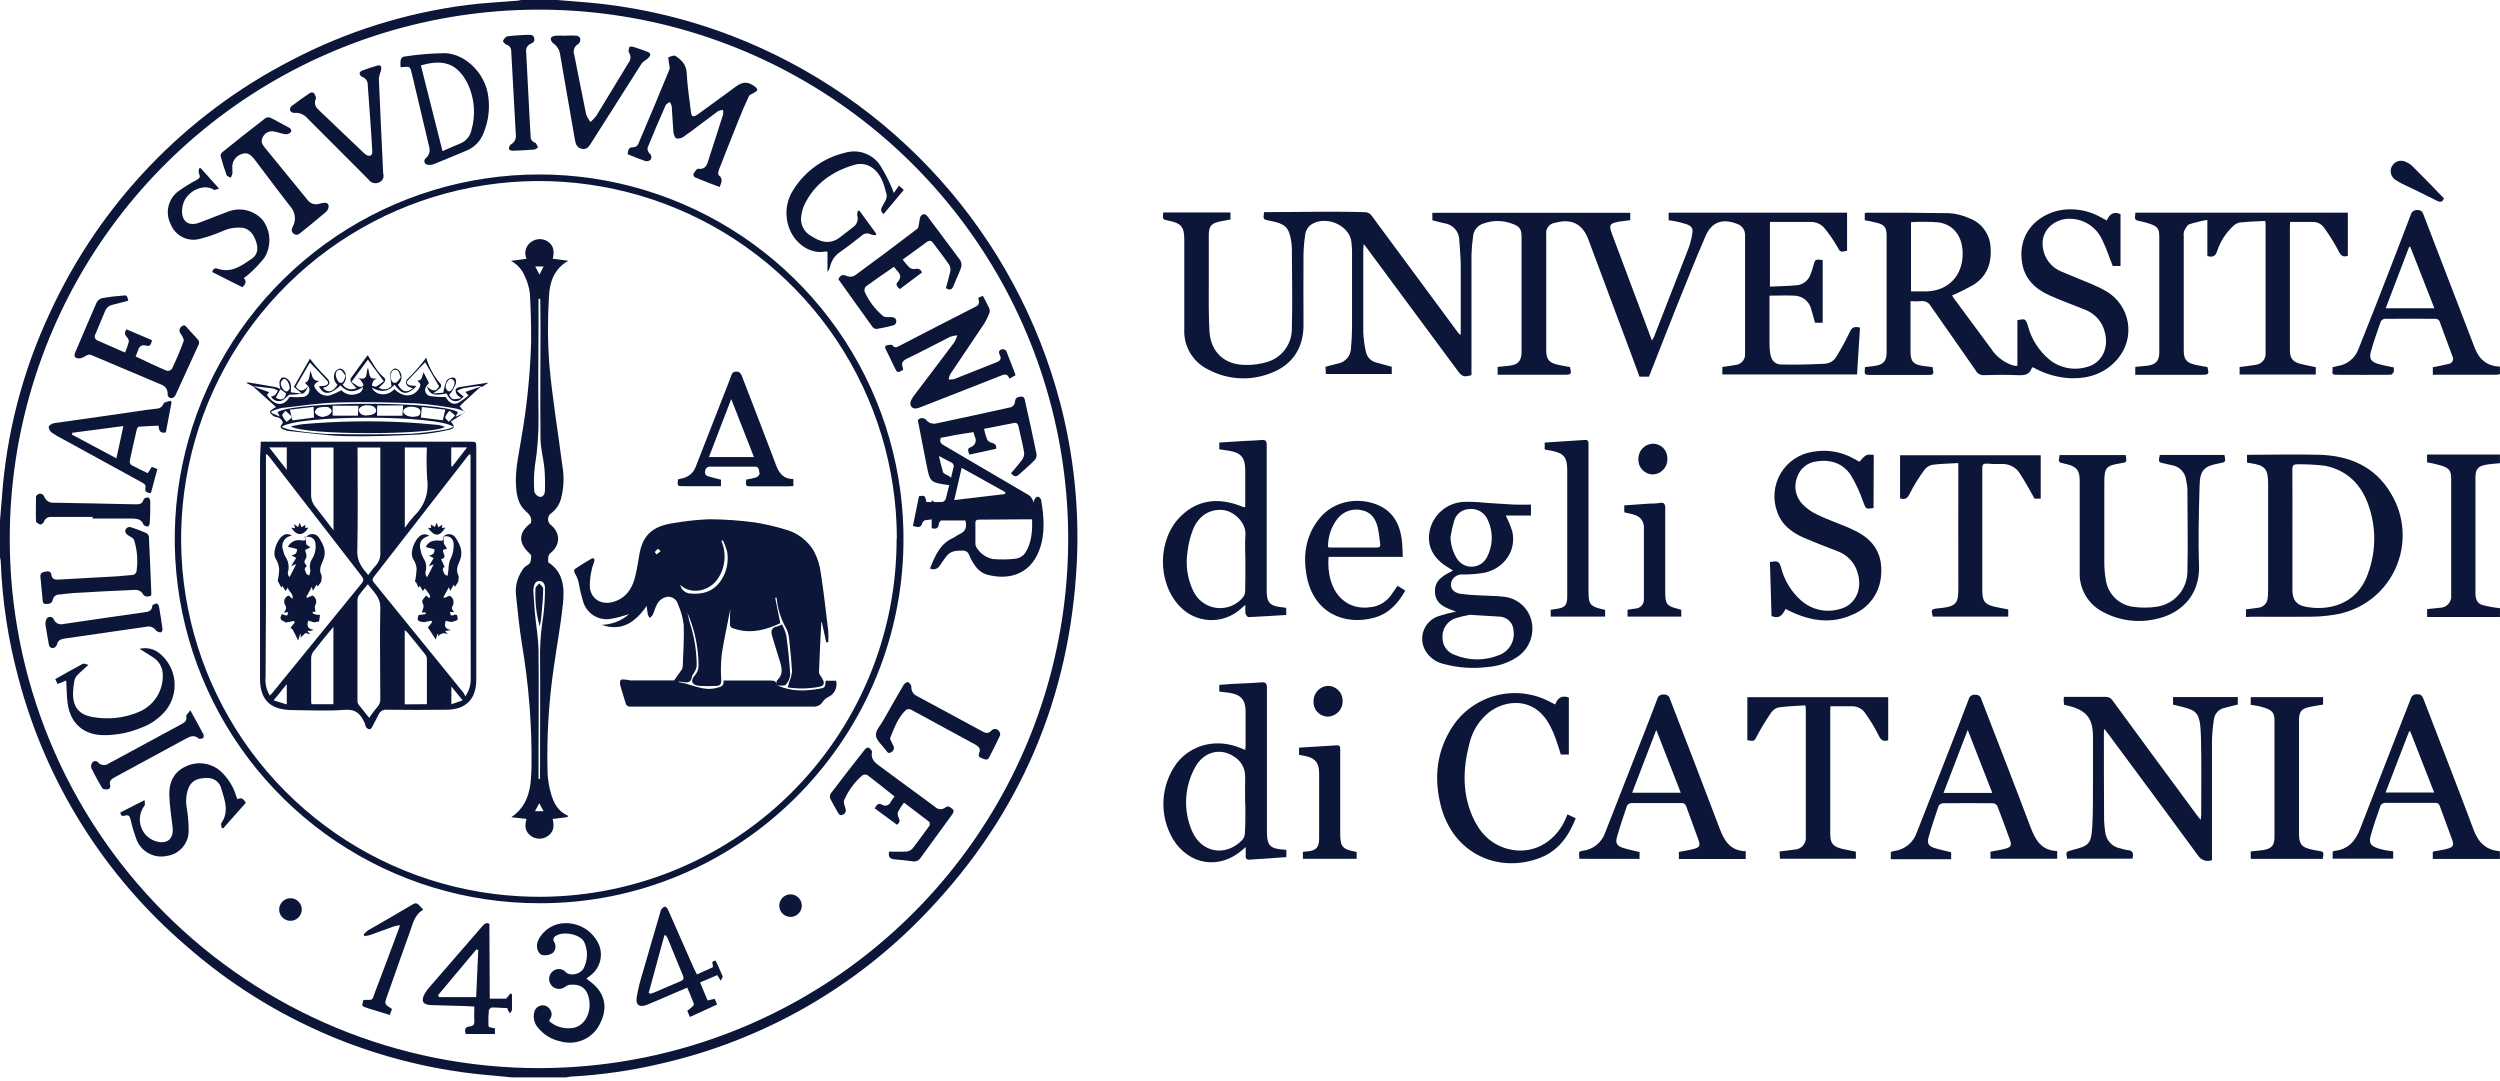 <svg fill="none" height="77" viewBox="0 0 178 77" width="178" xmlns="http://www.w3.org/2000/svg"><g fill="#0b1638"><path d="m177.997 26.638c-.084.022-.171.036-.258.043h-4.338c-.055 0-.107 0-.184 0v-.531c.375-.08.743-.147 1.109-.236.061-.006.121-.028.172-.062.052-.035.093-.082.122-.138.028-.055.042-.117.041-.179-.002-.062-.019-.123-.05-.177-.307-.832-.614-1.667-.921-2.496-.028-.046-.068-.085-.114-.113-.046-.028-.099-.045-.153-.049-1.214-.012-2.425-.012-3.635 0-.059.009-.115.031-.163.065-.049.034-.088.079-.116.132-.249.703-.495 1.403-.697 2.118-.144.519 0 .74.516.896.35.104.712.163 1.108.249.017.102.017.205 0 .307-.034.086-.132.212-.203.215-1.311 0-2.625.018-3.935 0-.403 0-.136-.338-.234-.528.121-.037.244-.068.369-.092.338-.048.656-.188.92-.405s.464-.501.578-.823c.423-1.05.841-2.103 1.252-3.159.829-2.118 1.648-4.24 2.456-6.364.023-.11.086-.207.177-.273s.203-.096.314-.083c.28 0 .35.138.43.344 1.201 3.147 2.429 6.29 3.632 9.446.329.863.893 1.32 1.805 1.36zm-4.669-4.691c-.58-1.48-1.142-2.913-1.716-4.372h-.08l-1.67 4.372z"/><path d="m177.997 61.157h-4.783v-.519c.344-.065.694-.117 1.035-.206.417-.111.485-.249.34-.657-.285-.792-.586-1.581-.872-2.376-.017-.075-.061-.141-.124-.184-.063-.044-.14-.062-.216-.052-1.192 0-2.38 0-3.571 0-.062.004-.123.023-.177.056-.053.033-.098.078-.13.132-.251.709-.503 1.421-.706 2.149-.147.519 0 .728.513.9.179.057.362.103.546.138.175.034.35.049.544.077v.522h-4.311v-.503c.04-.022.082-.039.126-.049.986-.104 1.508-.715 1.842-1.599 1.185-3.088 2.401-6.161 3.595-9.247.025-.094.083-.177.162-.233.08-.056.177-.082.274-.074.283-.021.381.111.47.344 1.188 3.098 2.404 6.186 3.564 9.296.344.921.89 1.458 1.87 1.535zm-6.386-9.081h-.082c-.556 1.437-1.109 2.877-1.677 4.353h3.46z"/><path d="m177.997 43.931h-5.185v-.562c.307-.031.614-.058.902-.095.117.001.232-.023.338-.07.107-.048.202-.117.278-.205.077-.087.135-.19.168-.302.034-.111.043-.229.027-.344 0-2.761 0-5.524 0-8.289 0-.54-.147-.728-.666-.899-.169-.055-.341-.098-.516-.141s-.344-.068-.534-.107v-.553h5.188v.614c-.362.04-.727.055-1.084.129-.491.101-.657.338-.66.85v2.456 5.833c0 .381.114.715.482.829.416.105.839.182 1.265.23z"/><path d="m104.005 23.817v-.559c0-1.412 0-2.824 0-4.24 0-.632-.056-1.265-.102-1.894.003-.298-.103-.588-.298-.814s-.465-.373-.761-.414c-.282-.058-.562-.138-.86-.212v-.531h14.089v.528c-.246.031-.51.052-.768.095-.709.123-.774.236-.525.899.739 1.977 1.48 3.953 2.223 5.928.196.531.396 1.059.614 1.643.054-.083.103-.169.147-.258.82-2.1 1.643-4.197 2.456-6.303.117-.323.204-.656.261-.995.08-.405 0-.577-.399-.725-.274-.09-.554-.162-.838-.215-.138-.031-.283-.043-.436-.065v-.54h12.703v2.708c-.494.123-.488.092-.709-.307-.259-.448-.554-.875-.881-1.277-.117-.148-.266-.267-.437-.348-.17-.081-.357-.121-.545-.119-.964 0-1.928 0-2.92 0v4.605c.67-.034 1.333-.034 1.99-.104.215-.037.416-.135.579-.281.162-.146.281-.335.342-.545.07-.175.129-.354.175-.537.132-.485.129-.485.669-.427v4.467h-.544c-.089-.307-.168-.635-.267-.952-.065-.274-.219-.519-.439-.696-.219-.177-.492-.275-.773-.281-.574-.028-1.151 0-1.762 0v.774 2.671c-.001.222.015.444.049.663.08.491.307.783.798.795 1.019.021 2.038 0 3.07-.055.18-.007.355-.062.508-.158.152-.097.277-.231.361-.391.337-.549.644-1.116.921-1.698.156-.359.353-.427.736-.325-.071 1.103-.142 2.216-.211 3.337h-9.591v-.537c.292-.043.599-.077.9-.135.104-.005.206-.031.299-.077.094-.046.177-.111.244-.19.068-.08.118-.172.148-.272.03-.1.039-.205.027-.308 0-2.792 0-5.584 0-8.378.01-.185-.042-.368-.148-.519-.107-.151-.261-.263-.438-.316-1.02-.387-1.787-.135-2.223.866-.725 1.67-1.397 3.377-2.075 5.056-.679 1.679-1.302 3.319-1.956 4.964h-.675l-.614-1.658-3.018-8.086c-.427-1.145-1.213-1.535-2.395-1.206-.094.012-.185.043-.267.09-.082.048-.154.111-.211.187s-.099.162-.122.254c-.023.092-.028.188-.014.282v1.704 6.542c0 .657.194.899.832 1.044.283.065.568.107.854.163.135.503.101.549-.409.549h-4.737v-.559l.783-.08c.654-.058.921-.332.921-.976 0-2.726 0-5.452 0-8.178 0-.614-.144-.777-.709-.976-.63-.231-1.321-.236-1.955-.015-.211.054-.399.171-.54.336-.142.165-.229.369-.249.585-.064.451-.102.905-.114 1.36v8.111.417c-.525.16-.682.111-.979-.307-2.164-2.927-4.328-5.85-6.493-8.771-.052-.071-.107-.138-.203-.258 0 .147-.028.236-.028.329v5.944c.018.476.082.949.19 1.412.038.182.127.349.256.482.129.133.294.227.474.27.362.107.728.203 1.108.307v.513h-4.697c0-.163 0-.307-.025-.513.307-.077.58-.166.869-.227.267-.044.509-.183.684-.39.174-.207.269-.469.268-.74.049-.51.074-1.022.074-1.535 0-1.781 0-3.561 0-5.342 0-.2-.028-.399-.043-.614-.08-1.157-1.704-1.946-2.791-1.326-.145.084-.267.202-.355.345-.088.142-.14.304-.151.472-.07.45-.108.905-.117 1.36-.015 1.679 0 3.359 0 5.041 0 1.633-.807 2.84-2.339 3.411-.706.279-1.464.402-2.222.361s-1.498-.244-2.171-.597c-.546-.251-1.005-.659-1.318-1.172-.313-.513-.465-1.108-.438-1.708 0-2.149 0-4.273 0-6.41 0-.884-.224-1.154-1.102-1.329-.442-.089-.442-.089-.399-.586h4.789v.497c-.246.046-.494.089-.74.141-.632.129-.801.329-.804.979v3.303c0 1.179-.018 2.361.049 3.537.086 1.468 1.05 2.376 2.52 2.395.575.019 1.148-.063 1.695-.242.49-.17.914-.491 1.211-.916.297-.426.451-.935.441-1.454.055-1.9 0-3.804 0-5.707-.006-.222-.031-.443-.077-.66-.16-.847-.448-1.09-1.498-1.286-.476-.092-.476-.092-.405-.614h.378c1.335 0 2.671-.025 4.006-.028.955 0 1.913 0 2.867.037.077.009.152.034.219.072.068.038.127.09.174.152 2.047 2.761 4.088 5.524 6.124 8.289l.138.178z"/><path d="m132.77 15.678v-.488c.048-.023.098-.038.15-.046 1.959 0 3.915 0 5.873.034.477.033.943.149 1.379.344.43.149.807.422 1.083.784s.44.797.47 1.252c.101 1.13-.221 2.103-1.228 2.732-.49.275-.994.525-1.51.749.034.049.08.135.135.209l2.619 3.543c.36.565.901.991 1.535 1.21.063.019.127.034.193.043.056.003.113.003.169 0v-3.248c.571-.114.58-.111.752.418.254.952.801 1.8 1.566 2.422.382.296.832.493 1.309.574.478.08.967.041 1.426-.113.988-.307 1.47-1.342 1.17-2.456-.088-.359-.261-.691-.506-.968-.244-.277-.552-.49-.897-.622-.842-.344-1.701-.648-2.53-1.019-1.038-.464-1.796-1.191-1.965-2.382-.328-2.321 1.452-3.555 2.993-3.724.937-.099 1.881.105 2.693.583l.356.19c.175-.417.439-.675.976-.458v3.699h-.552c-.249-.614-.452-1.262-.743-1.842-.191-.437-.501-.811-.895-1.08-.393-.269-.855-.421-1.331-.44-1.093-.068-2.192.764-2.011 2.042.05.389.205.756.448 1.063.244.307.566.541.934.678.718.307 1.461.593 2.185.902.327.138.645.297.952.476.401.234.745.554 1.009.935.265.382.442.817.52 1.275.077.458.054.927-.069 1.375-.123.448-.343.863-.643 1.217-.857 1.016-1.987 1.412-3.291 1.391-.965-.033-1.908-.301-2.745-.783-.04.021-.071.025-.077.04-.175.534-.583.543-1.059.522-.777-.037-1.556-.028-2.336 0-.125.01-.25-.018-.359-.079-.11-.061-.198-.153-.255-.265-1.053-1.535-2.131-3.039-3.187-4.565-.066-.127-.17-.23-.298-.294-.128-.064-.273-.087-.414-.065-.244.016-.489.016-.734 0v.562 3.039c0 .7.212.921.921 1.013l.651.083c.095.553.092.556-.411.556h-3.954c-.501 0-.501 0-.449-.556l.676-.086c.614-.077.859-.338.863-.939 0-2.781 0-5.563 0-8.344 0-.596-.172-.792-.75-.921-.27-.077-.534-.117-.807-.169zm3.294 5.072h1.001c1.63 0 2.711-1.111 2.677-2.763-.025-1.136-.614-1.968-1.673-2.149-.667-.057-1.337-.063-2.005-.018z"/><path d="m164.885 26.144v.522h-5.425v-.534c.384-.052.768-.086 1.145-.157.204-.021.391-.12.523-.276.131-.156.197-.358.183-.562 0-3.07 0-6.14 0-9.21-.006-.066-.016-.132-.03-.197-.614.034-1.228.046-1.842.117-.193.05-.366.157-.498.307-.497.483-.87 1.079-1.086 1.738-.123.362-.307.442-.691.338v-2.573c-.433.073-.861.175-1.28.307-.169.065-.28.307-.378.5-.035.117-.043.241-.024.362v8.108c0 .657.187.893.835 1.041.282.061.568.107.853.16.126.513.098.549-.417.549h-4.722v-.562l.823-.08c.614-.061.887-.335.887-.946 0-2.749 0-5.496 0-8.243 0-.58-.129-.734-.682-.921-.209-.072-.424-.131-.641-.175-.439-.089-.439-.086-.378-.614h15.126v3.07c-.307.098-.482.028-.642-.307-.309-.591-.661-1.158-1.053-1.698-.094-.133-.221-.241-.368-.312-.147-.071-.31-.104-.473-.096h-1.572c0 .089-.018.206-.018.322v8.777c0 .614.199.881.816 1.025.335.083.673.144 1.029.218z"/><path d="m159.915 43.931v-.546c.288-.037.571-.065.853-.111.186-.012.36-.094.489-.229.128-.135.202-.313.205-.499.02-.155.029-.311.028-.467v-7.611c0-1.096-.212-1.342-1.293-1.495l-.209-.037v-.556h.307c1.624 0 3.252-.046 4.876 0 2.115.074 3.92.829 5.047 2.729.498.808.788 1.728.843 2.676.054.948-.128 1.895-.531 2.755-.403.86-1.014 1.606-1.778 2.171-.763.565-1.656.931-2.596 1.064-.538.086-1.082.132-1.627.135-1.412.018-2.824 0-4.24 0zm3.306-6.171v4.27c0 .666.28 1.041.921 1.167 1.535.307 3.632-.064 4.445-2.321.597-1.588.611-3.336.04-4.933-.515-1.455-1.513-2.456-3.07-2.778-.659-.082-1.324-.118-1.989-.107-.282 0-.356.095-.353.368.012 1.434.006 2.877.006 4.335z"/><path d="m147.181 61.138c-.099-.494-.099-.494.365-.614 1.2-.307 1.351-.436 1.424-1.685.065-1.099.043-2.201.05-3.303 0-1.022 0-2.048 0-3.07 0-1.308-.449-1.882-1.72-2.204l-.34-.086c-.013-.083-.022-.167-.025-.252 0-.089 0-.178.015-.307h.329 2.637c.097-.007.195.013.282.058.087.044.16.111.212.194 1.983 2.708 3.974 5.413 5.971 8.117.083.114.172.227.307.393.019-.101.031-.204.037-.307 0-1.9.034-3.804-.021-5.707-.052-1.793-.356-1.796-1.716-2.131l-.267-.065v-.54h4.611v.531l-.949.243c-.204.042-.389.15-.526.307-.138.157-.22.354-.235.562-.074.494-.117.993-.129 1.492v8.077.402c-.181.069-.381.072-.564.009-.183-.063-.339-.188-.44-.353-2.125-2.91-4.277-5.802-6.423-8.697-.061-.086-.132-.169-.239-.307-.015.129-.031.2-.031.27 0 2.078 0 4.16.016 6.241.007.267.033.532.076.795.02.297.141.579.343.799.201.22.471.365.766.411.147.05.298.087.451.111.396.018.488.224.381.614z"/><path d="m86.813 49.239v-.476c.307-.021.614-.052.921-.068.691-.04 1.378-.055 2.066-.111.307-.028.405.068.405.381v10.281c0 .946.233 1.191 1.194 1.246l.19.018v.516l-1.492.107c-.365.025-.731.04-1.096.074-.236.021-.329-.077-.307-.307 0-.175 0-.347 0-.59-.098.083-.147.123-.19.163-1.636 1.471-3.831 1.151-4.986-.725-.493-.832-.729-1.79-.679-2.756s.383-1.895.959-2.672c1.068-1.339 2.849-1.756 4.528-1.062l.335.135c.013-.091.021-.182.025-.273 0-.823 0-1.645 0-2.471 0-.826-.347-1.2-1.151-1.32zm1.842 8.022c0-.645-.018-1.289 0-1.934.011-.296-.059-.59-.203-.85s-.356-.474-.614-.621c-.967-.645-2.177-.322-2.763.807-.371.682-.584 1.439-.621 2.215s.102 1.55.406 2.264c.663 1.587 2.395 1.888 3.58.675.12-.136.19-.31.197-.491.043-.691.031-1.378.031-2.066z"/><path d="m88.673 43.062-.307.267c-.604.557-1.405.852-2.226.82-.821-.032-1.596-.389-2.155-.992-1.615-1.707-1.581-4.804.114-6.428 1.176-1.133 2.576-1.292 4.083-.758l.405.147s.018 0 .074-.031v-1.167c0-.488 0-.979 0-1.467 0-.854-.307-1.228-1.142-1.357-.227-.04-.457-.071-.706-.107v-.479l1.842-.117c.387-.021.777-.025 1.163-.064.289-.031.375.08.371.353v3.337 7.039c0 .838.218 1.081 1.053 1.176l.338.046v.506c-.899.055-1.796.117-2.689.153-.071 0-.19-.15-.212-.249-.02-.209-.022-.42-.006-.629zm0-3.036c0-.645-.049-1.292 0-1.931.08-.829-.783-1.722-1.642-1.787-.921-.068-1.707.424-2.1 1.421-.189.485-.315.993-.374 1.51-.159.96-.021 1.945.396 2.824.147.323.373.604.658.816.284.212.618.349.969.399s.71.009 1.041-.117.626-.334.857-.604c.105-.121.168-.273.178-.433.021-.7.012-1.4.012-2.1z"/><path d="m133.396 36.173c-.571.086-.537.074-.746-.464-.219-.641-.503-1.258-.847-1.842-.565-.878-1.458-1.176-2.471-1.016-.314.038-.61.164-.854.364s-.426.466-.525.765c-.125.32-.156.67-.09 1.007.065.338.226.649.462.899.308.318.672.577 1.074.761.679.328 1.394.58 2.091.869.224.095.442.209.66.307 1.28.642 1.903 1.658 1.787 3.104-.034.616-.244 1.209-.603 1.711-.359.501-.854.89-1.427 1.12-1.534.703-3.036.448-4.5-.261-.08-.037-.157-.083-.273-.144-.197.387-.424.752-1.001.51-.037-1.25-.077-2.542-.114-3.856.102 0 .175 0 .249-.025.307-.055.442.071.528.375.226.925.727 1.76 1.437 2.395.371.327.819.555 1.302.663s.986.09 1.461-.049c1.105-.282 1.642-1.412 1.261-2.61-.102-.343-.282-.657-.527-.918-.244-.261-.546-.462-.882-.586-.792-.307-1.599-.614-2.382-.949-.856-.375-1.596-.903-1.922-1.842-.169-.449-.235-.93-.193-1.407s.191-.94.435-1.352c.244-.412.578-.765.977-1.031.398-.266.852-.44 1.326-.507 1.006-.181 2.043-.001 2.929.507l.371.203c.482-.534.482-.534 1.023-.491z"/><path d="m107.213 36.708c.183.362.337.738.46 1.124.307 1.326-.519 2.6-1.949 2.941-.524.092-1.055.136-1.587.129-.189-.013-.376.041-.527.154-.152.113-.258.276-.299.46-.052.381.172.678.663.761.451.062.905.1 1.36.114.586.037 1.179.028 1.762.098.456.051.886.239 1.232.54s.592.701.705 1.145c.122.484.092.993-.088 1.459-.179.466-.498.864-.912 1.141-.625.413-1.345.659-2.091.715-1.072.138-2.161.061-3.202-.227-.277-.068-.536-.195-.76-.371s-.408-.398-.539-.651c-.11-.217-.171-.456-.18-.7s.034-.486.127-.711c.094-.225.235-.427.413-.593.179-.166.391-.291.623-.367.409-.132.825-.24 1.246-.326-.749-.264-1.464-.506-1.501-1.378-.037-.872.598-1.197 1.286-1.535-.132-.086-.209-.141-.291-.19-1.127-.657-1.597-1.572-1.367-2.668.121-.547.415-1.041.839-1.407s.954-.587 1.513-.628c.519-.02 1.038-.001 1.553.058.706.04 1.41.098 2.116.132.386.018.776 0 1.185 0v.78zm-2.533 7.061c-.356.06-.708.144-1.053.252-.283.096-.526.282-.693.53-.166.248-.246.544-.228.842-.007.276.077.546.237.77.161.224.39.39.653.473 1.009.417 2.142.417 3.15 0 .343-.128.631-.371.816-.687s.256-.686.2-1.048c-.007-.259-.112-.506-.294-.691-.181-.185-.426-.295-.685-.307-.629-.04-1.262-.071-2.097-.126zm-1.403-5.554c.004.542.157 1.073.442 1.535.11.184.266.336.452.441.187.105.398.16.612.158.214-.002.424-.059.609-.167.185-.108.338-.262.445-.448.246-.442.375-.94.375-1.446 0-.506-.129-1.004-.375-1.446-.129-.21-.316-.378-.539-.484-.223-.106-.472-.144-.716-.112-.236.013-.462.097-.648.242s-.323.343-.393.569c-.112.383-.2.773-.264 1.167z"/><path d="m146.646 32.401h4.703c.089.513.089.513-.371.586-1.028.166-1.151.307-1.151 1.372v5.771c.005.401.043.8.113 1.194.074.471.296.906.634 1.243s.774.557 1.245.629c.581.089 1.172.089 1.753 0 .597-.087 1.144-.384 1.541-.837.398-.454.621-1.034.63-1.637.046-1.968 0-3.939 0-5.907-.016-.199-.044-.397-.083-.593-.025-.28-.145-.544-.341-.746-.195-.202-.454-.331-.734-.365-.15-.031-.307-.071-.454-.104-.461-.092-.461-.092-.356-.614h4.605c.098.51.098.51-.366.596-1.093.2-1.381.485-1.406 1.618-.046 1.879-.107 3.761-.037 5.636.083 2.299-1.476 3.518-3.116 3.841-1.247.282-2.555.107-3.684-.494-.528-.26-.969-.667-1.271-1.173-.301-.506-.449-1.088-.426-1.676v-6.536c0-.703-.209-.973-.897-1.151l-.196-.043c-.436-.098-.436-.098-.335-.611z"/><path d="m112.453 61.148c0-.077-.015-.132-.018-.187v-.307c.071-.032.145-.057.221-.074.373-.038.728-.184 1.02-.42s.509-.552.625-.909l2.671-6.822c.347-.887.7-1.774 1.029-2.671.025-.1.087-.187.174-.244.086-.057.19-.079.292-.063.097-.011.195.015.274.071.079.057.135.141.156.236 1.173 3.045 2.367 6.115 3.524 9.185.341.921.771 1.639 1.873 1.661v.556h-4.758v-.503c.356-.068.706-.117 1.047-.209.426-.114.494-.246.346-.651-.282-.795-.583-1.584-.868-2.379-.017-.075-.06-.141-.123-.185-.062-.044-.139-.064-.215-.054-1.188 0-2.379 0-3.57 0-.063.004-.123.022-.177.054-.053.032-.098.077-.13.13-.258.743-.507 1.489-.722 2.247-.117.402 0 .614.402.749s.792.203 1.21.307v.488zm3.755-4.703h3.463c-.577-1.489-1.145-2.938-1.744-4.476-.586 1.532-1.145 2.984-1.719 4.476z"/><path d="m146.472 60.595v.549h-4.75v-.503c.35-.068.703-.12 1.041-.209.408-.107.485-.246.35-.614-.292-.814-.589-1.627-.903-2.434-.03-.052-.071-.096-.12-.129-.05-.034-.106-.055-.165-.064-1.204-.012-2.405-.012-3.604 0-.06.007-.118.028-.169.06-.05.033-.093.077-.123.13-.255.746-.503 1.492-.718 2.25-.114.399 0 .614.405.743.405.129.792.2 1.206.307v.494h-4.297v-.513c.065-.028.133-.049.202-.065.379-.041.737-.191 1.032-.431.295-.241.514-.563.629-.925.635-1.633 1.283-3.263 1.922-4.897.595-1.52 1.188-3.039 1.765-4.568.026-.1.087-.186.173-.243.085-.057.189-.08.291-.064.097-.011.194.014.274.071.079.057.135.141.155.236 1.17 3.045 2.367 6.082 3.512 9.136.347.902.771 1.645 1.892 1.682zm-4.621-4.138c-.586-1.504-1.151-2.956-1.75-4.488-.592 1.535-1.151 2.996-1.722 4.488z"/><path d="m111.6 57.983.592.282c-.506 1.265-1.228 2.309-2.539 2.812-2.904 1.124-6.192-.227-7.076-3.745-.494-1.962-.289-3.871.844-5.603.715-1.076 1.796-1.856 3.042-2.194s2.573-.214 3.734.352c.169.083.334.169.534.273.163-.433.424-.691.97-.497v4.062h-.568c-.138-.421-.261-.857-.424-1.277-.128-.343-.285-.675-.469-.992-1.09-1.842-3.07-1.636-4.231-.734-.715.578-1.211 1.384-1.403 2.284-.448 1.732-.497 3.454.234 5.127.482 1.102 1.246 1.949 2.456 2.293 1.697.482 3.355-.353 4.15-2.06z"/><path d="m126.701 60.626c.381-.049.724-.083 1.062-.135.115-.002.229-.029.334-.077.104-.049.198-.118.274-.205s.134-.188.168-.298c.035-.11.047-.226.035-.341 0-3.025 0-6.051 0-9.078 0-.065-.016-.129-.031-.27-.648.043-1.286.055-1.919.147-.226.064-.419.209-.543.408-.353.51-.675 1.04-.964 1.587-.215.405-.181.424-.706.344v-3.07h10.029v3.07c-.35.104-.519 0-.678-.341-.277-.554-.598-1.086-.958-1.59-.104-.153-.244-.279-.408-.364-.164-.086-.346-.129-.531-.127-.501 0-1.001 0-1.535 0 0 .098-.016.215-.016.332v8.743c0 .691.191.921.872 1.081.307.071.614.129.952.196v.503h-5.403z"/><path d="m139.429 32.972c-.651.037-1.253.043-1.842.12-.231.048-.436.18-.574.371-.394.532-.743 1.097-1.041 1.688-.169.35-.341.433-.688.335v-3.07h10.015v3.091h-.436c-.344-.614-.657-1.185-1.013-1.741-.137-.239-.338-.434-.581-.563s-.517-.186-.792-.165c-.344.01-.688-.001-1.031-.031-.227 0-.307.061-.307.307v2.069 6.61c0 .838.175 1.062.982 1.228.283.061.565.111.866.172v.507h-5.372c-.132-.5-.105-.54.368-.583 1.36-.132 1.458-.332 1.452-1.569-.018-2.763 0-5.526 0-8.31z"/><path d="m160.252 50.182v-.546h5.152v.531c-.332.058-.648.101-.961.169-.583.123-.752.332-.755.952v3.804 4.24c0 .774.184 1.001.942 1.164.12.025.24.049.359.068.476.068.476.068.396.586h-5.133v-.528c.307-.034.614-.052.921-.104.565-.095.771-.338.771-.899 0-2.761 0-5.524 0-8.289 0-.546-.132-.731-.651-.921-.169-.055-.341-.101-.513-.141-.171-.04-.334-.046-.528-.083z"/><path d="m99.507 41.709.547.341c-.504.921-1.185 1.645-2.202 1.928-2.029.565-4.344-.246-4.832-3.049-.242-1.4-.052-2.726.826-3.896 1.179-1.569 3.177-1.627 4.442-.992.952.479 1.372 1.329 1.514 2.333.055.405.052.817.077 1.274h-5.287c-.175 2.382 1.136 3.936 3.159 3.558.519-.098.981-.394 1.286-.826.157-.212.304-.433.47-.672zm-4.967-2.763c.043.019.088.033.135.04h3.377c.184 0 .243-.086.221-.246-.055-.393-.086-.795-.178-1.182-.144-.614-.476-1.096-1.121-1.228-.316-.078-.648-.064-.956.041-.308.105-.58.296-.782.551-.449.578-.689 1.291-.682 2.023z"/><path d="m109.982 32.005v-.494l1.688-.111c.387-.028.777-.046 1.164-.074.187-.015.27.061.267.246v.267 10.272c0 .921.126 1.078 1.037 1.277l.145.034v.479h-3.872v-.482l.439-.071c.568-.077.737-.27.737-.857 0-1.246 0-2.49 0-3.736v-5.268c0-.921-.23-1.228-1.148-1.4z"/><path d="m119.707 43.425v.476h-3.825v-.488c.184-.028.369-.049.55-.083.084-.002.168-.022.245-.057.077-.035.146-.085.203-.148.058-.062.102-.136.13-.216.029-.08.041-.165.036-.249 0-1.713 0-3.426 0-5.139-.001-.198-.068-.39-.19-.546-.121-.156-.291-.268-.483-.317-.227-.08-.469-.117-.724-.178v-.497l1.842-.129c.224 0 .448 0 .666-.043.307-.055.411.055.408.368v6.005c0 .826.114.973.921 1.17z"/><path d="m92.492 53.746v-.513l2.692-.166c.236-.015.239.141.239.307v6.005c0 .887.163 1.087 1.032 1.25l.138.031v.488h-3.825v-.5l.307-.028c.632-.052.847-.279.847-.921 0-.992 0-1.98 0-2.972v-1.652c0-.774-.279-1.111-1.041-1.259z"/><path d="m174.009 14.122c-.101.258-.252.307-.51.166-.81-.414-1.633-.801-2.456-1.2-.149-.073-.294-.156-.432-.249-.086-.045-.162-.108-.224-.182-.062-.075-.109-.161-.137-.254-.029-.093-.039-.191-.029-.287.009-.097.037-.191.083-.277.045-.086.107-.162.182-.224s.161-.108.254-.137.191-.038.288-.029.191.037.276.083c.184.078.351.19.492.332.736.725 1.464 1.483 2.213 2.26z"/><path d="m118.716 32.64c.008.144-.013.289-.061.425-.049.136-.124.261-.222.367-.097.106-.215.192-.346.252-.132.06-.274.093-.418.098-.139-.004-.275-.036-.401-.093-.127-.057-.24-.139-.335-.24-.095-.101-.169-.22-.217-.35-.049-.13-.071-.268-.066-.407-.004-.141.02-.282.071-.414.051-.132.127-.253.225-.355.097-.102.214-.185.343-.242.13-.057.269-.088.411-.091.135.001.27.029.395.083s.238.132.332.229c.095.098.169.213.219.34.049.127.073.262.07.398z"/><path d="m94.555 51.023c-.139.001-.277-.027-.405-.081-.128-.054-.244-.134-.34-.234-.097-.1-.172-.219-.221-.349-.049-.13-.072-.269-.066-.407-.009-.28.09-.553.277-.762s.448-.337.727-.358c.139-.002.277.023.406.075s.247.128.346.225c.1.097.179.213.234.34.055.128.084.265.085.404.007.144-.014.288-.062.424-.049.136-.123.261-.221.367-.097.107-.214.193-.345.254-.131.061-.272.096-.416.102z"/><path d="m55.385 48.813-.132-.055c.031-.114.021-.267.095-.338.519-.506.261-1.05.101-1.59s-.338-1.053-.485-1.587c-.083-.307-.04-.568.353-.635.126-.039.248-.089.365-.15.131.254.234.522.307.798.12.921.224 1.842.273 2.781-.023.275-.14.533-.332.731-.092.083-.365.021-.546.046z"/><path d="m38.433 44.613c-.249-.881-.353-1.797-.307-2.711 0-.132.172-.246.264-.365.101.123.289.252.285.375 0 .638-.071 1.277-.126 1.916-.012.264-.074.525-.117.786z"/><path d="m36.453 76.712c-.439-.043-.878-.089-1.32-.129-8.091-.637-15.76-3.873-21.861-9.225-5.829-4.991-9.999-11.64-11.954-19.061-.735-2.716-1.159-5.508-1.265-8.32-.01-.103-.028-.206-.052-.307v-2.616c.043-.503.089-1.01.126-1.517.309-4.6 1.473-9.101 3.432-13.275 3.556-7.74 9.604-14.066 17.177-17.965 3.904-2.045 8.141-3.379 12.513-3.939 1.188-.157 2.388-.206 3.586-.307.097-.012.194-.029.289-.052h2.536c.519.043 1.035.089 1.535.126 3.763.267 7.465 1.095 10.984 2.456 5.664 2.196 10.727 5.702 14.776 10.231 4.048 4.529 6.967 9.953 8.516 15.826.981 3.727 1.385 7.583 1.197 11.432-.482 9.551-3.991 17.837-10.579 24.775-5.123 5.438-11.749 9.228-19.034 10.886-2.1.497-4.24.805-6.395.921-.118.013-.235.034-.35.061zm1.903-.663c7.45.004 14.734-2.201 20.931-6.336 6.197-4.135 11.03-10.014 13.887-16.894s3.611-14.453 2.165-21.762c-1.445-7.308-5.025-14.024-10.286-19.299-5.261-5.275-11.968-8.872-19.272-10.336-7.305-1.464-14.879-.731-21.767 2.109-6.888 2.839-12.779 7.656-16.93 13.843-4.151 6.186-6.375 13.465-6.39 20.915-.011 4.954.955 9.861 2.843 14.441 1.888 4.58 4.66 8.743 8.158 12.25 3.498 3.507 7.654 6.29 12.229 8.19 4.575 1.899 9.479 2.878 14.433 2.88z"/><path d="m38.375 64.31c-5.15-.002-10.183-1.536-14.457-4.408s-7.598-6.951-9.547-11.717c-1.949-4.767-2.435-10.006-1.397-15.05 1.038-5.044 3.554-9.665 7.228-13.274s8.338-6.044 13.399-6.994c5.061-.95 10.291-.372 15.023 1.661 4.732 2.032 8.752 5.427 11.548 9.751 2.796 4.325 4.242 9.383 4.154 14.533-.239 14.091-11.789 25.548-25.951 25.499zm25.481-25.944c-.001-5.021-1.485-9.93-4.266-14.11-2.781-4.18-6.735-7.446-11.366-9.386-4.631-1.941-9.732-2.47-14.662-1.521s-9.471 3.333-13.051 6.853c-3.58 3.52-6.04 8.02-7.072 12.934-1.032 4.914-.588 10.023 1.274 14.686 1.862 4.663 5.061 8.672 9.194 11.523 4.133 2.851 9.016 4.418 14.036 4.503 3.382.06 6.741-.554 9.883-1.807 3.141-1.253 6.001-3.12 8.412-5.492 2.411-2.372 4.325-5.2 5.63-8.32 1.305-3.12 1.975-6.469 1.97-9.851z"/><path d="m69.655 21.201.325-.138c.16.307.322.596.457.896.043.112.043.235 0 .347-.093.251-.21.491-.35.718-.807 1.21-1.627 2.413-2.434 3.626-.053.116-.091.239-.114.365.137.013.275.003.408-.028 1.001-.39 1.998-.801 2.999-1.191.273-.104.378-.246.239-.522-.114-.218-.049-.378.193-.408.052-.003.105.007.152.029.047.023.088.057.118.1.233.565.442 1.136.663 1.716l-.448.249c-.123-.402-.368-.307-.645-.193-1.86.737-3.721 1.461-5.581 2.189-.252.095-.556.233-.743 0s0-.534.16-.758c.964-1.277 1.937-2.548 2.895-3.831.091-.156.163-.322.215-.494-.175.013-.347.049-.513.107-1.022.51-2.029 1.056-3.07 1.553-.307.15-.421.307-.307.614.015.062.025.126.028.19-.411.224-.417.224-.614-.184s-.396-.844-.614-1.262c-.071-.141-.089-.27.08-.307.169-.037.341-.061.39 0 .153.203.289.147.457.061 1.814-.939 3.629-1.882 5.449-2.803.338-.15.252-.371.203-.642z"/><path d="m51.244 13.318c-.614-.233-1.185-.448-1.759-.688-.065-.025-.141-.194-.114-.239.086-.147.233-.387.329-.374.439.061.614-.172.712-.525.353-1.108.718-2.217 1.068-3.325.02-.113.02-.228 0-.341-.123.007-.244.038-.356.089-.817.599-1.618 1.228-2.438 1.811-.075.056-.16.096-.251.118-.091.022-.185.026-.277.011-.111-.037-.197-.307-.212-.457-.055-.614-.071-1.228-.117-1.827-.029-.11-.076-.214-.141-.307-.098.074-.246.126-.289.221-.445 1.007-.881 2.014-1.292 3.033-.01.077-.001.155.025.228.026.073.069.139.125.192.035.027.064.061.085.101.021.039.033.083.035.127.002.044-.005.089-.021.13-.017.041-.042.079-.074.109-.051.036-.109.059-.17.069-.061.01-.124.005-.183-.014-.418-.144-.826-.307-1.243-.482.034-.307.074-.519.445-.494.065-.01.126-.035.179-.072.053-.038.097-.088.128-.145.755-1.768 1.496-3.541 2.223-5.317.061-.144-.025-.35-.043-.528 0-.117-.061-.325-.031-.338.163-.068.402-.169.507-.101.424.282.771.614.798 1.21.043.942.2 1.876.307 2.815.037.307.178.359.485.135.903-.651 1.796-1.311 2.692-1.968.513-.378.872-.387 1.391 0 .077.052.172.196.15.249s-.166.135-.258.196-.307.126-.341.233c-.264.562-.507 1.136-.737 1.713-.473 1.173-.938 2.35-1.397 3.53-.043.117-.065.335 0 .39.313.242.184.506.058.832z"/><path d="m66.216 40.474c.359-.89.7-1.744 1.63-2.167.169-.077.307-.206.488-.282.417-.187.525-.503.402-.97-.559 0-1.133 0-1.704 0-.064 0-.172.141-.181.224-.034.307-.181.43-.516.325v-1.992c.178.123.307.221.436.307.111.08.239.13.374.147 1.599 0 3.199-.043 4.798-.071.368 0 .737-.046 1.099-.025.135.022.273-.007.387-.082s.195-.191.227-.323c.034-.092.169-.212.252-.206.054.019.102.05.14.092.039.042.066.092.081.147.2 1.2.307 2.401-.135 3.583-.691 1.821-2.305 2.121-3.721 1.731-.571-.157-.89-.635-1.154-1.139-.126-.242-.153-.559-.549-.571-.451 0-.875 0-1.179.396-.172.218-.325.451-.482.678-.069.115-.179.2-.308.236-.129.036-.267.022-.386-.04zm7.27-3.497h-.728l-3.002.021c-.166 0-.307 0-.307.236v1.501c.006.1.041.196.101.276.126.205.293.381.49.517s.422.23.658.275c.561.05 1.127.039 1.685-.034.129-.026.251-.078.359-.152.109-.074.201-.168.273-.278.442-.715.494-1.523.47-2.364z"/><path d="m61.203 15.018 1.191 1.63-.049.101c-.116-.001-.231-.021-.341-.058-.1-.059-.217-.084-.333-.069-.116.015-.223.067-.306.149-.51.399-1.013.801-1.535 1.157-.365.24-.624.61-.725 1.035-.03.145-.094.281-.187.396v-1.421c-.061-.021-.095-.043-.12-.037-1.246.273-2.548-.795-2.763-2.244-.123-.748.039-1.515.454-2.149.833-1.329 2.157-2.276 3.684-2.634.464-.139.961-.122 1.416.046.454.169.841.481 1.102.89.313.509.587 1.04.82 1.59.048.112.09.227.126.344l.371-.528.341.307-1.431 1.71c-.043-.022-.081-.054-.111-.093-.03-.038-.051-.083-.062-.131s-.012-.097-.002-.145c.01-.048.03-.093.059-.132.138-.307.408-.556.307-.952-.163-.645-.347-1.268-.866-1.728-.192-.173-.426-.293-.679-.347-.253-.054-.515-.04-.761.04-1.55.461-2.803 1.329-3.527 2.827-.107.233-.179.48-.215.734-.062.285-.032.583.088.849.119.266.321.487.576.63.104.065.212.123.307.184.629.344 1.228.378 1.823-.111.307-.239.596-.464.896-.694.129-.089.226-.217.277-.365.051-.148.053-.309.005-.458-.004-.12.013-.24.052-.353z"/><path d="m63.306 60.635c.387 0 .795.018 1.2 0 .172-.01.334-.083.454-.206.408-.513.783-1.053 1.173-1.578.027-.028.048-.062.06-.099.012-.037.016-.077.01-.115-.005-.039-.019-.076-.041-.108s-.051-.06-.084-.079l-1.716-1.305c-.162.213-.307.439-.433.675-.031.132-.012.271.052.39.086.19.129.353-.123.507l-1.581-1.163c.132-.212.233-.414.506-.27.054.038.117.064.182.074.066.01.133.004.196-.016.063-.021.121-.056.168-.102.047-.047.083-.104.104-.167.078-.126.164-.247.258-.362-.657-.522-1.292-1.038-1.946-1.535-.058-.023-.121-.031-.182-.025-.062.006-.121.028-.174.062-.555.484-.994 1.086-1.286 1.762-.065.138.028.365.083.537.074.227.04.393-.181.497-.221.104-.307-.086-.39-.233-.172-.307-.356-.614-.506-.921-.021-.057-.028-.117-.022-.177.006-.06.025-.118.056-.17.804-1.064 1.623-2.121 2.456-3.171.049-.064.206-.132.252-.104.104.071.252.215.236.307-.098.467.163.728.491.967 1.334.976 2.665 1.954 3.991 2.935.095.101.225.162.364.171.139.009.275-.036.382-.124.19-.144.35-.021.5.114.15.135.058.279-.034.405-.743 1.025-1.495 2.045-2.235 3.07-.058.095-.143.169-.245.213-.102.044-.214.057-.323.035-.439-.061-.881-.111-1.323-.141-.282-.049-.433-.153-.35-.546z"/><path d="m67.349 20.511c.104-.39.224-.774.307-1.163.037-.167.012-.341-.071-.491-.362-.531-.761-1.038-1.148-1.553-.018-.038-.045-.071-.079-.097s-.072-.044-.113-.052-.084-.008-.124.003c-.041.01-.079.03-.111.057-.574.414-1.145.832-1.738 1.265.148.209.314.404.497.583.121.083.27.115.414.089.047-.016.096-.022.145-.017.049.005.097.02.14.044.043.024.08.058.109.097.029.04.05.085.06.134l-1.575 1.176c-.141-.157-.344-.307-.15-.507.282-.307.212-.565-.055-.823-.075-.082-.144-.168-.209-.258-.678.47-1.348.921-2.002 1.4-.043.051-.073.112-.087.177-.015.065-.013.133.004.197.301.671.751 1.265 1.317 1.735.117.098.359.074.54.071.246 0 .399.083.396.332-.005.052-.024.102-.054.145s-.071.078-.118.1c-.396.107-.798.197-1.203.264-.057.003-.115-.006-.168-.028s-.101-.055-.139-.098c-.82-1.133-1.63-2.275-2.441-3.411.138-.307.307-.362.614-.224.088.035.184.05.279.044s.188-.034.271-.081c1.498-1.095 2.983-2.206 4.455-3.334.098-.074.095-.282.132-.43.037-.147.028-.356.12-.473.138-.175.307-.193.482.037.767 1.038 1.556 2.057 2.315 3.098.046.076.077.161.09.249.013.088.007.178-.016.264-.153.448-.375.878-.546 1.32-.104.273-.252.347-.54.16z"/><path d="m9.133 21.407c-.362.095-.721.2-1.087.285-.126.021-.244.074-.343.154s-.175.185-.222.304c-.221.544-.448 1.087-.682 1.627-.029.041-.048.088-.054.137s-.001.1.016.147c.017.047.046.089.083.122s.082.057.13.07l1.928.85c.109-.25.199-.507.27-.771 0-.062-.012-.124-.036-.181-.024-.057-.058-.11-.102-.153-.04-.033-.072-.074-.095-.12-.023-.046-.035-.097-.037-.149-.002-.052.007-.103.027-.151s.049-.091.087-.127l1.805.771c-.061.239-.098.476-.417.387s-.494.049-.583.35c-.037.126-.095.246-.166.417.743.35 1.48.718 2.229 1.025.066.01.133.003.195-.02.062-.023.118-.062.161-.112.307-.651.593-1.308.835-1.983.046-.135-.111-.368-.215-.531-.032-.038-.056-.083-.069-.131-.013-.048-.016-.098-.008-.148.008-.049.026-.096.054-.138.028-.042.064-.077.106-.103.206-.172.307.018.405.129.239.249.461.513.7.764.065.053.109.128.123.212s-.004.169-.049.24c-.546 1.179-1.075 2.364-1.621 3.543-.024.054-.06.102-.104.14-.044.039-.097.067-.153.084-.042.006-.084.003-.124-.011-.04-.013-.077-.036-.106-.066-.03-.03-.052-.066-.066-.106s-.017-.083-.011-.124c.005-.151-.041-.3-.13-.422s-.218-.21-.364-.25c-1.633-.694-3.27-1.381-4.912-2.078-.224-.095-.359 0-.537.114-.137.091-.303.129-.467.107-.196-.034-.279-.166-.181-.396.516-1.191 1.007-2.394 1.535-3.583.042-.076.1-.142.169-.195.069-.053.148-.091.233-.112.47-.084.945-.143 1.421-.175.335-.043.335-.028.43.356z"/><path d="m71.979 33.702c.285-.344.568-.648.804-.982.106-.149.154-.331.135-.513-.111-.614-.264-1.228-.399-1.842-.037-.172-.123-.289-.307-.252l-2.149.42c.056.267.133.528.23.783.079.11.196.185.329.212.212.058.338.153.307.424l-1.909.417c-.052-.2-.212-.402.071-.522.078-.021.149-.061.209-.115.06-.054.107-.121.137-.196.03-.075.042-.156.035-.236-.007-.08-.032-.158-.074-.227-.031-.083-.046-.172-.083-.307-.457.074-.921.141-1.369.221-.307.055-.614.135-.949.178-.255.034-.375.19-.332.408.135.681.282 1.363.476 2.032.043.141.307.203.473.325.115.083.201.2.245.335.034.2-.052.307-.307.276-1.332-.197-1.335-.19-1.59-1.486-.206-1.044-.405-2.091-.614-3.144.042-.049.094-.086.153-.111.059-.024.123-.034.187-.029s.125.026.179.06c.054.034.099.08.132.135.077.073.169.129.27.163.101.034.208.047.313.036 1.759-.362 3.512-.761 5.268-1.142.112-.008.216-.057.293-.138.078-.08.123-.187.127-.298.021-.27.197-.338.436-.35.239-.012.249.181.282.332.276 1.228.556 2.49.81 3.742.013.077.01.157-.011.232-.02.076-.056.146-.106.207-.375.378-.783.725-1.179 1.081-.236.175-.359.015-.525-.132z"/><path d="m39.096 72.7c.237.209.519.361.824.444s.625.095.935.035c.767-.163 1.25-1.044 1.096-1.989-.123-.77-.559-1.13-1.329-1.081-.129.012-.253.057-.359.132-.07.06-.152.106-.241.135-.088.029-.181.04-.274.033-.093-.007-.183-.032-.266-.074-.083-.042-.157-.1-.217-.171-.06-.071-.106-.152-.135-.241-.029-.088-.04-.181-.033-.274.007-.093.033-.183.074-.266.042-.083.1-.157.171-.217.067-.059.144-.104.228-.134.084-.029.173-.041.262-.035.089.006.176.029.255.069.08.04.151.094.209.162.285.279.952.157 1.228-.224.166-.302.258-.639.266-.984.009-.345-.066-.686-.217-.996-.347-.534-1.51-.746-2.029-.368-.034.018-.064.043-.087.074-.023.03-.04.066-.049.103s-.01.076-.003.114c.007.038.022.074.044.105.079.123.113.27.097.415-.016.145-.082.281-.186.383-.206.138-.455.195-.7.16-.381-.058-.556-.651-.325-1.093.18-.361.458-.663.803-.874.344-.21.741-.319 1.144-.315.52-.002 1.028.153 1.458.446.43.293.761.709.949 1.194.12.355.13.738.029 1.099-.101.361-.309.683-.597.924-.111.092-.227.175-.365.279.071.061.129.117.197.166 1.062.758 1.354 1.781.832 2.91-.221.548-.638.994-1.169 1.253-.531.259-1.14.311-1.707.147-.628-.127-1.192-.467-1.596-.964-.13-.146-.223-.321-.271-.51-.049-.189-.051-.387-.008-.577.021-.128.082-.245.174-.336.092-.091.21-.15.338-.17.119-.021.241-.005.351.046.11.051.201.133.263.237.078.103.118.229.115.358-.004.129-.052.253-.136.351-.017.038-.031.079-.04.12z"/><path d="m28.523 4.786c-.017-.167-.017-.336 0-.503.025-.098.132-.239.215-.249.975-.153 1.96-.236 2.947-.249 1.535.064 2.913 1.535 3.085 3.119.114.864-0 1.742-.332 2.548-.102.278-.259.532-.461.747-.203.215-.447.387-.718.506-.786.332-1.575.66-2.367.979-.135.053-.281.07-.424.049-.054-.001-.107-.019-.15-.052-.043-.032-.076-.078-.092-.129-.017-.052-.017-.107-0-.159s.049-.097.092-.13c.118-.098.203-.229.245-.377.042-.147.039-.304-.009-.449-.414-1.725-.817-3.457-1.228-5.185-.126-.522-.129-.522-.654-.479zm2.984 5.974c.439-.187.829-.371 1.228-.528.214-.081.405-.216.552-.392.147-.176.247-.386.289-.612.301-1.072.21-2.215-.255-3.227-.752-1.535-1.811-1.799-3.353-1.342.51 2.017 1.019 4.037 1.538 6.1z"/><path d="m66.486 32.839-.393-.16c.141-.528.27-1.044.427-1.535.025-.077.193-.147.292-.144.098.003.178.175.16.236-.092.273.071.378.264.491 1.938 1.132 3.873 2.267 5.805 3.405.121.054.233.129.328.221.098.12.221.307.194.414-.029.076-.076.143-.137.197-.061.053-.134.091-.213.11-.577.111-1.161.19-1.744.264-1.842.23-3.684.451-5.526.688-.098 0-.249.104-.267.184-.098.424-.362.322-.675.236.144-.718.289-1.421.43-2.115.414-.071.436-.052.531.411.374 0 .749.015 1.124 0 .058-.015.111-.043.155-.082.044-.04.079-.089.1-.145.193-.731.359-1.464.54-2.198.016-.038.024-.078.024-.119 0-.041-.008-.082-.024-.119-.016-.038-.04-.072-.069-.101-.029-.029-.064-.051-.103-.066-.172-.077-.335-.178-.503-.261-.436-.258-.436-.255-.718.187zm5.065 2.339.037-.132-3.116-1.734c-.184.798-.35 1.517-.531 2.293z"/><path d="m10.745 35.111c-.267-.025-.457-.077-.39-.381.052-.252-.144-.307-.307-.411l-5.538-3.036c-.279-.138-.549-.295-.807-.47-.068-.048-.124-.111-.165-.184-.041-.073-.065-.153-.071-.237.025-.114.246-.246.399-.267 2.183-.307 4.372-.614 6.557-.939.23-.034.464-.061.694-.086.115.003.228-.03.323-.095s.167-.159.205-.267c.043-.114.307-.138.491-.206l.08.107-.408 2.149c-.408.089-.5-.135-.519-.482-.473.021-.921.04-1.394.074-.055 0-.132.107-.15.178-.178.755-.353 1.514-.51 2.272-.004.054.006.109.029.159.022.05.057.093.1.127.368.203.752.378 1.154.574l.289-.445.396.153zm-5.597-4.298-.025.129 3.165 1.692.497-2.299z"/><path d="m14.291 11.973 1.308 1.455c-.166.04-.307.123-.375.083-.681-.461-1.802.058-2.124.847-.09.217-.138.449-.141.685 0 .749.513 1.081 1.213.817l1.989-.764c.426-.183.898-.229 1.351-.131.453.099.864.336 1.175.68.296.385.468.852.491 1.338s-.102.967-.359 1.379c-.324.407-.682.785-1.071 1.13-.122.112-.253.214-.39.307.224.233.12.43-.095.654l-2.149-1.081c.055-.264.209-.307.39-.236.982.332 1.713-.233 2.438-.725.424-.288.451-.764.285-1.228-.166-.464-.439-.912-1.013-.97-.455-.037-.912.041-1.329.227-.558.243-1.135.439-1.725.586-.406.093-.832.037-1.2-.158-.368-.195-.654-.516-.805-.904-.195-.38-.254-.814-.168-1.232.087-.418.314-.793.644-1.064.438-.322.9-.611 1.381-.863.212-.117.267-.215.157-.439-.052-.101 0-.249 0-.378z"/><path d="m16.912 56.914c.307-.2.436.028.596.239l-1.606 1.811h-.12c0-.123-.077-.289-.018-.368.562-.807.236-1.624 0-2.425-.051-.231-.183-.435-.371-.577s-.421-.213-.657-.199c-.562 0-1.062.117-1.314.706-.177.481-.216 1.002-.111 1.504.077.494.117.992.12 1.492.017.442-.131.875-.414 1.215-.283.34-.683.563-1.121.627-.43.097-.88.041-1.273-.159-.393-.2-.703-.532-.876-.937-.183-.476-.331-.964-.442-1.461-.061-.239-.12-.396-.411-.307-.16.049-.307.031-.322-.227l1.725-.878c0 .166.046.307 0 .381-.162.208-.271.452-.317.711-.047.259-.029.526.05.777.08.251.219.479.406.664.187.185.416.322.668.399.817.243 1.299-.2 1.182-1.047-.101-.737-.197-1.477-.23-2.22-.037-.899.307-1.664 1.151-2.054.403-.2.856-.275 1.302-.215.446.059.864.249 1.2.547.512.468.89 1.063 1.096 1.725.015.077.052.157.107.276z"/><path d="m16.544 12.096c.009.093.009.186 0 .279-.029.094-.064.186-.104.276-.111-.058-.282-.095-.307-.184-.166-.448-.307-.921-.427-1.366-0-.051.011-.102.033-.148.022-.046.053-.087.093-.119 1.013-.819 2.036-1.627 3.07-2.425.051-.031.108-.049.167-.055.059-.005.119.003.174.024.439.215.86.467 1.296.688.172.089.261.221.15.362-.051.048-.112.085-.179.107-.067.022-.138.028-.208.019-.307-.043-.593-.178-.896-.206-.152-.009-.303.03-.431.113-.128.082-.227.203-.282.345-.147.292 0 .5.172.718 1.003 1.228 2.003 2.451 2.999 3.669.093.146.233.257.397.312s.342.054.505-.005c.052-.018.111-.018.163-.034.203-.052.421-.046.47.172.005.082-.008.165-.039.241-.031.077-.079.145-.14.201-.58.503-1.182.979-1.778 1.464-.157.129-.307.261-.531.092-.224-.169-.126-.353-.043-.546.107-.214.15-.455.122-.693s-.125-.462-.278-.646c-.872-1.111-1.713-2.247-2.57-3.377-.239-.307-.497-.58-.952-.402-.209.069-.388.208-.505.394-.118.186-.167.407-.14.625-.004.035-.005.07-.003.104z"/><path d="m34.872 71.104h1.167l.307-.371.107.055v1.096c0 .092-.095.181-.144.273-.052-.08-.107-.163-.153-.246-.018-.044-.029-.091-.034-.138-.371 0-.737-.046-1.102-.04-.051.014-.097.04-.135.076-.038.037-.065.082-.08.132-.029.322-.039.644-.031.967 0 .224 0 .224.464.307v.405h-2.081c-.098-.322-.04-.513.307-.54.233-.018.338-.157.307-.411-.021-.307 0-.639 0-1.004-.197 0-.414-.028-.632-.034l-2.434-.068c-.599-.018-.755-.292-.461-.823.087-.151.19-.293.307-.424 1.259-1.455 2.519-2.909 3.782-4.362.147-.172.307-.307.51-.172zm-3.684-.246.08.138h2.634c.049-1.102.098-2.223.15-3.343l-.135-.055z"/><path d="m49.62 69.382 1.127-.513c.089-.157-.227-.433.206-.473.163.359.344.737.5 1.124.021.061-.071.169-.138.307l-.242-.402-1.228.525.537 1.283.497-.12.181.405-1.94.89-.184-.433c.614-.531.525-.307.267-1.013-.077-.206-.172-.405-.273-.645l-1.323.568c-.513.218-1.016.448-1.535.654-.519.206-.823.049-.74-.534.102-.591.244-1.173.427-1.744.411-1.44.835-2.88 1.256-4.316.018-.064.021-.144.064-.187.065-.094.155-.167.261-.209.055 0 .172.107.209.193.614 1.388 1.228 2.779 1.842 4.175.08.157.15.298.23.464zm-3.432 1.305.104.071c.104-.034.212-.058.307-.101.614-.261 1.228-.537 1.842-.786.23-.092.276-.193.181-.417-.368-.881-.721-1.765-1.084-2.646-.036-.074-.078-.145-.126-.212h-.107c-.374 1.363-.747 2.727-1.117 4.092z"/><path d="m40.272 2.539c.256-.014.512-.014.767 0 .101 0 .264.12.273.2.011.069.006.14-.015.207-.021.067-.057.128-.105.18-.137.067-.244.182-.301.323-.057.141-.059.299-.006.441.289 1.415.553 2.834.847 4.246.076.197.18.382.307.55.152-.129.29-.273.411-.43.774-1.259 1.535-2.527 2.302-3.788.084-.103.132-.231.137-.364.005-.133-.033-.264-.109-.373-.058-.086 0-.27.043-.39.015-.037.196-.034.285 0 .35.111.697.23 1.038.362.071.028.172.144.16.193-.038.106-.104.2-.19.273-.138.129-.338.209-.433.356-1.21 1.895-2.413 3.789-3.61 5.683-.157.249-.307.461-.651.387-.344-.074-.43-.332-.482-.614-.35-2.035-.715-4.068-1.059-6.103-.023-.163-.08-.319-.167-.458s-.203-.258-.339-.35c-.05-.041-.09-.092-.118-.151s-.042-.122-.042-.187c0-.08.184-.175.307-.187.255-.014.51-.014.764 0z"/><path d="m27.283 12.351c.043.126.035.264-.022.384-.058.12-.16.213-.285.258-.127.057-.271.067-.405.029-.134-.038-.251-.122-.329-.237-1.455-1.467-2.923-2.923-4.381-4.39-.114-.128-.257-.227-.417-.289-.16-.062-.333-.085-.503-.067-.055-.003-.11-.018-.158-.046-.048-.028-.089-.067-.119-.113-.014-.053-.015-.108-.004-.162.012-.053.036-.103.071-.145.442-.338.896-.657 1.36-.967.042-.019.088-.026.133-.023.046.004.089.019.128.044.077.12.178.307.135.405-.163.378 0 .614.258.847 1.032.979 2.057 1.965 3.088 2.944.074.083.16.154.255.212.093.054.203.07.307.043.039-.035.07-.078.089-.126.02-.049.028-.101.024-.153-.04-.764-.092-1.535-.147-2.296-.055-.761-.123-1.615-.175-2.425.01-.134-.025-.268-.1-.379-.075-.111-.186-.194-.314-.235-.045-.024-.084-.059-.114-.1-.03-.041-.05-.089-.058-.139 0-.055.095-.163.169-.19.362-.135.731-.261 1.102-.371.077-.021.236 0 .249.043.031.11.031.227 0 .338-.068.175-.118.358-.147.543.095 2.247.206 4.498.31 6.766z"/><path d="m9.937 46.197c.253-.062.517-.063.77-.003.253.06.488.18.685.35.578.483.945 1.171 1.026 1.919s-.132 1.499-.593 2.094c-.466.572-1.078 1.006-1.771 1.259-.833.346-1.726.526-2.628.528-1.449 0-2.398-.804-2.606-2.238-.077-.534-.071-1.081-.107-1.655l-.614.252-.166-.35c.663-.371 1.305-.74 1.959-1.09.077-.04.212.034.405.074-.325.307-.58.51-.807.749-.099.111-.167.247-.196.393-.048.25-.078.504-.089.758-.058 1.041.375 1.645 1.394 1.817 1.1.2 2.235.076 3.266-.356.555-.225 1.023-.624 1.332-1.137s.443-1.113.381-1.709c-.03-.215-.107-.421-.226-.603-.119-.182-.277-.336-.462-.45-.295-.203-.599-.378-.952-.602z"/><path d="m63.364 52.583c.074.16.132.307.215.457.03.041.051.087.061.136.01.049.01.1-.002.149-.011.049-.033.095-.064.135-.031.04-.07.072-.115.095-.218.15-.307-.034-.396-.16-.252-.338-.66-.666-.697-1.028-.037-.362.325-.718.525-1.075.479-.853.961-1.704 1.458-2.545.055-.095.246-.209.307-.178.062.032.115.078.156.135.041.057.067.122.078.191-.011.134.019.267.086.384.067.116.167.209.288.267 1.593.86 3.187 1.713 4.777 2.579.086.051.188.069.287.051.099-.018.188-.071.25-.149.032-.039.072-.071.118-.092.046-.022.096-.033.146-.033.051 0 .1.011.146.033.046.022.086.053.118.092.041.043.071.094.089.151.018.056.022.116.013.175-.246.534-.516 1.056-.786 1.581-.126.246-.307.126-.491.065s-.307-.169-.221-.371c.15-.307-.028-.476-.267-.614-1.521-.831-3.043-1.658-4.568-2.481-.055-.027-.116-.042-.178-.042-.062 0-.123.014-.178.042-.596.559-.853 1.311-1.154 2.051z"/><path d="m10.745 42.418c-.27.098-.464.092-.614-.193-.057-.07-.128-.127-.21-.166-.081-.039-.17-.06-.26-.061-1.474.058-2.947.141-4.424.224-.332.021-.66.077-.992.107-.112-.008-.222.026-.312.093s-.151.165-.174.275c-.058.288-.264.307-.503.307s-.212-.218-.227-.375c-.055-.506-.092-1.016-.15-1.535-.034-.307.144-.356.371-.399.227-.043.378 0 .411.249.034.249.206.338.448.325 1.418-.08 2.837-.153 4.258-.236.332-.018.66-.074.995-.089.089.007.177-.021.245-.079s.111-.139.12-.228c.102-.728.042-1.469-.175-2.171-.04-.147-.267-.252-.421-.347-.153-.095-.289-.267-.16-.467.034-.044.078-.078.128-.101.05-.023.105-.034.16-.031.392.122.778.265 1.154.43.05.026.092.063.125.108s.055.097.065.152c.068 1.366.12 2.729.175 4.095-.009.038-.021.075-.037.111z"/><path d="m6.613 36.806c-.976 0-1.956 0-2.932 0-.117-.017-.236.007-.337.069s-.177.157-.215.269c-.031.092-.184.218-.258.203-.074-.015-.307-.147-.307-.233-.021-.59 0-1.179 0-1.765 0-.077.178-.196.279-.203.059.002.117.019.168.05.051.031.093.073.123.125.046.149.143.278.273.364.13.086.287.124.442.108 1.922.031 3.844.074 5.765.114.279 0 .531 0 .614-.353.021-.077.212-.138.325-.138.052 0 .147.169.147.261 0 .522 0 1.044-.04 1.566 0 .089-.086.249-.132.249-.101 0-.264-.058-.307-.135-.144-.374-.445-.433-.783-.436-.955 0-1.913 0-2.867 0z"/><path d="m37.454 2.481h.157c.181 0 .362-.015.421.224.058.239-.055.335-.261.418-.111.051-.201.138-.257.246-.056.108-.073.232-.05.352.083 1.535.157 3.085.239 4.626.021.457.058.921.077 1.366-.005.097.022.194.078.274.056.08.136.139.229.169.104.04.153.221.227.341-.095.052-.187.144-.285.153-.51.04-1.019.068-1.535.083-.089 0-.261-.077-.258-.111 0-.114.043-.282.123-.325.13-.066.236-.172.302-.302.066-.13.088-.278.064-.422-.108-1.973-.217-3.947-.325-5.922.006-.106-.025-.211-.088-.297-.063-.086-.153-.148-.256-.175-.104-.034-.258-.212-.239-.264.055-.132.181-.307.307-.325.411-.068.854-.074 1.332-.107z"/><path d="m13.548 50.572c.362.657.66 1.188.943 1.728.034.064 0 .227-.025.249-.095.046-.27.086-.325.034-.307-.282-.593-.15-.887 0l-5.066 2.748c-.246.132-.457.282-.335.614.005.045-.003.091-.022.133-.019.042-.048.077-.086.104-.12.035-.248.035-.368 0-.071-.018-.132-.117-.172-.19-.239-.427-.485-.85-.694-1.292-.023-.067-.03-.138-.021-.208s.036-.137.076-.195c.024-.034.057-.062.094-.081.037-.019.079-.029.121-.029.042 0 .083.01.121.029.037.019.07.047.094.081.093.098.219.16.354.172.135.013.27-.023.38-.102l5.219-2.824c.224-.12.371-.246.307-.55-.028-.068.153-.215.292-.42z"/><path d="m11.574 44.822c0 .021-.058.196-.104.2-.066.004-.131-.005-.193-.027-.062-.022-.118-.057-.166-.102-.075-.112-.182-.197-.307-.245-.125-.048-.263-.056-.393-.022l-5.805.838c-.255.037-.467.111-.543.405-.015.054-.041.105-.077.149-.036.043-.081.079-.132.103-.039.016-.082.022-.124.019s-.083-.017-.12-.039c-.036-.022-.067-.052-.09-.088-.023-.036-.037-.077-.041-.119-.074-.381-.132-.764-.196-1.148-.036-.128-.052-.26-.049-.393.021-.138.068-.326.166-.381.037-.025.079-.041.123-.047.044-.006.089-.002.131.013.042.014.081.038.112.07.031.032.055.07.069.112.059.126.161.226.288.282.127.056.27.065.403.025 1.913-.288 3.825-.556 5.738-.829.282-.04.556-.077.58-.464 0-.068.197-.15.307-.169.049 0 .157.138.172.224.095.51.163 1.019.252 1.633z"/><path d="m27.912 71.837-.157.43-1.271-.39-.307-.098c-.433-.135-.433-.135-.307-.559.018 0 .04-.028.061-.028.688 0 .54.052.764-.534.553-1.449 1.099-2.902 1.639-4.359.043-.111.08-.227.147-.427-.153.021-.305.051-.454.092-.565.2-1.124.411-1.688.614-.128.034-.258.056-.39.068l-.055-.114c.092-.107.195-.204.307-.289 1.062-.614 2.149-1.228 3.196-1.857.032-.025.069-.044.108-.055.039-.011.081-.014.121-.009.041.005.08.018.115.039.035.021.066.048.091.081.086.101.181.193.307.329-.614.338-.737.979-.946 1.553-.553 1.535-1.087 3.052-1.624 4.58-.215.59-.209.59.341.933z"/><path d="m55.484 64.469c.002-.158.052-.312.142-.443.09-.13.216-.231.363-.29.147-.059.308-.072.463-.039.155.033.296.111.407.225.11.114.185.257.214.413s.011.316-.051.462c-.062.146-.167.269-.299.356s-.288.132-.446.13c-.106-0-.21-.022-.308-.063s-.185-.102-.259-.177c-.074-.076-.132-.165-.17-.264s-.057-.204-.055-.309z"/><path d="m20.689 65.562c-.159.001-.315-.045-.448-.132-.133-.087-.237-.212-.299-.358-.062-.146-.08-.308-.05-.464s.105-.3.216-.413c.111-.114.254-.191.409-.224s.317-.018.465.041c.147.059.274.161.364.292.09.131.139.286.141.445 0 .213-.084.418-.233.57-.149.152-.352.24-.565.244z"/><path d="m55.385 48.813c.995.448 2.026.399 3.07.203.27-.052.307-.123.332-.546h.743c.06.235.032.484-.078.701-.11.216-.295.385-.521.475-.142.081-.264.193-.356.329-.069.107-.164.195-.278.254-.113.059-.24.087-.367.081-4.337 0-8.676 0-13.017 0-.043.007-.086.006-.128-.004s-.082-.028-.117-.053c-.035-.025-.064-.058-.087-.095s-.037-.078-.043-.121c-.114-.417-.267-.823-.374-1.243-.034-.123-.025-.341.052-.393.077-.052.279 0 .424 0 .086 0 .172.046.258.046h3.07c.043 0 .086 0 .031 0 .206-.292.371-.516.525-.746.049-.07.079-.151.086-.236.034-.989.111-1.98.071-2.966-.058-.504-.194-.996-.402-1.458-.037-.155-.124-.293-.248-.394s-.277-.157-.437-.162c-.179.013-.351.075-.498.178s-.263.244-.337.408c-.12.224-.181.476-.285.709-.059.084-.131.158-.212.221-.056-.074-.1-.156-.132-.243-.04-.178-.052-.362-.089-.614-.81 1.167-1.774 1.842-3.205 1.345.72-.017 1.412-.285 1.956-.758-.424.114-.795.246-1.176.307-.422.105-.868.048-1.251-.158-.383-.207-.674-.549-.818-.959-.146-.475-.262-.959-.347-1.449-.05-.206-.128-.405-.233-.589-.095-.157-.144-.307.018-.402.368-.249.743-.485 1.13-.703.157-.089.239.028.203.181-.037.153-.141.353-.172.537-.109.436-.159.886-.147 1.335.095.832.832 1.262 1.649 1.028.881-.252 1.351-.899 1.563-1.747.132-.525.218-1.065.307-1.603.23-1.357.887-2.06 2.505-2.275.83-.144 1.669-.232 2.511-.264 1.066.009 2.13.084 3.187.224.727.114 1.445.279 2.149.494.867.217 1.612.769 2.072 1.535.266.497.437 1.04.503 1.599.212 1.372.365 2.763.528 4.132.015.258.015.516 0 .774h-.147l-.307-1.425h-.04c-.061 1.188-.129 2.379-.166 3.57 0 .138.15.282.23.427.209.378.141.546-.282.614-.719.129-1.454.139-2.177.028.049-.166.092-.307.132-.448.092-.217.151-.447.175-.681-.043-.798-.123-1.596-.212-2.389-.027-.255-.103-.502-.224-.728-.372-.66-.598-1.393-.66-2.149l-.101.025.365 1.802c-.949.439-1.971.749-3.091.448-.503-.135-.513-.16-.491-.657 0-.273 0-.543.025-.804-.206 1.075-.448 2.149-.614 3.224-.066.612-.077 1.228-.034 1.842 0 .307-.101.405-.365.411-.388.021-.776.021-1.163 0-.571-.052-.712-.35-.329-.789.285-.329.243-.651.233-1.016-.052-1.18-.321-2.34-.792-3.423.08.307.135.648.246.958.278.916.419 1.867.421 2.824-.02.168-.077.329-.166.473-.049.111-.163.206-.175.307-.04.424-.307.451-.614.39-.104-.018-.209-.025-.329-.037.018.031.025.046.031.049.893.132 1.725.669 2.68.402.267-.074.543-.107.482-.519h1.753 1.636c.242 0 .381.061.384.307zm-3.92-10.346-.104.046c.198.459.27.962.209 1.457-.06.496-.251.967-.553 1.364-.669.829-1.906.982-2.582.307.032.161.114.307.235.417s.274.179.437.197c.921.098 1.716-.138 2.25-.961.387-.593.536-1.31.417-2.008-.077-.287-.181-.567-.31-.835zm-4.427.77c-.057-.06-.119-.115-.187-.163-.09.063-.168.142-.23.233 0 .021.086.111.132.172z"/><path d="m18.57 31.449h14.892c.445 0 .448 0 .448.433v16.52c0 1.36-.725 2.112-2.094 2.131-1.421.021-2.846.015-4.27 0-.116-.013-.232.009-.335.064-.103.055-.186.14-.239.243-.16.307-.307.614-.476.921-.04.071-.126.172-.184.169-.098-.018-.184-.073-.242-.153-.055-.074-.055-.19-.095-.279-.27-.614-.614-1.022-1.412-.958-1.228.092-2.49.031-3.733.018-.3.002-.599-.032-.89-.101-.955-.236-1.415-.921-1.425-2.094 0-1.514 0-3.024 0-4.537 0-3.715 0-7.43 0-11.147.006-.408.037-.792.055-1.228zm14.932.921-.08-.025c-.037.04-.077.077-.111.12-2.229 2.865-4.461 5.736-6.696 8.611-.157.203-.071.307.049.451 2.112 2.593 4.223 5.19 6.333 7.792.053.084.097.173.129.267.283-.401.421-.886.39-1.375 0-3.549-.005-7.098-.015-10.647v-5.21zm-14.49-.025-.077.025v.396 10.278c0 1.713-.025 3.423-.025 5.136-.051.471.057.945.307 1.348.086-.095.153-.166.215-.242 2.106-2.585 4.213-5.171 6.321-7.758.184-.221.12-.347-.025-.534-2.169-2.806-4.34-5.612-6.511-8.418zm6.447-.482v.454c0 2.324.034 4.651-.021 6.972 0 .731.359 1.157.78 1.655.187-.242.344-.473.534-.675.116-.126.204-.273.261-.434.057-.161.08-.332.068-.502 0-2.345 0-4.694 0-7.039v-.43zm.817 19.261c.178-.271.373-.53.583-.777.075-.078.134-.171.171-.273s.053-.211.047-.319c0-2.149-.043-4.298 0-6.447.025-.795-.491-1.17-.887-1.71-.233.285-.448.525-.635.789-.07.11-.106.238-.104.368v7.141c-.003.096.025.191.08.27.258.316.503.626.752.943zm-2.53-13.364v-5.897h-1.596v3.325c-.016.337.1.667.322.921.421.522.81 1.059 1.274 1.652zm6.646-5.901h-1.569v5.719c.211-.302.44-.593.685-.869.35-.33.615-.74.772-1.194.158-.454.203-.94.134-1.416-.047-.746-.054-1.494-.021-2.241zm-6.653 18.279v-5.511c-.513.614-.979 1.191-1.428 1.768-.096.129-.15.284-.157.445v3.03c0 .086 0 .172.025.267zm6.656 0c0-1.111 0-2.189 0-3.266-.017-.114-.067-.221-.144-.307-.414-.525-.838-1.041-1.262-1.556-.053-.052-.11-.098-.172-.138v5.28zm-9.977-16.676v-1.609h-1.253zm11.709-.267.074.025 1.056-1.366h-1.13zm-12.645 16.67.936.292v-1.446zm13.459 0-.804-.986v1.265z"/><path d="m40.416 58.176-1.068.135c.132.494.095.989-.448 1.277-.177.099-.38.142-.582.124-.202-.018-.394-.097-.551-.225-.35-.261-.433-.639-.282-1.182l-1.081-.117c1.326-.903 1.409-2.269 1.44-3.595.036-2.924-.193-5.845-.681-8.728-.187-1.173-.307-2.355-.427-3.537-.054-.581.089-1.164.405-1.655.085-.169.215-.313.374-.414.329-.144.273-.411.307-.663-.002-.03-.011-.058-.025-.085-.014-.026-.033-.05-.055-.069-.869-.774-.841-1.535.055-2.198.107-.405-.104-.614-.378-.863-.513-.454-.632-1.102-.678-1.759-.077-1.133.19-2.232.365-3.337.409-2.31.647-4.648.712-6.993 0-1.142-.021-2.284-.092-3.423-.055-.419-.177-.826-.362-1.206-.189-.468-.538-.854-.985-1.087l1.108-.153c-.098-.216-.113-.46-.043-.686.07-.226.221-.419.424-.542.169-.111.366-.17.568-.17s.399.059.568.17c.393.276.491.635.353 1.228l1.105.144c-1.032.586-1.329 1.553-1.375 2.545-.102 1.63-.092 3.265.031 4.894.215 2.385.614 4.755.921 7.135.142.791.109 1.603-.098 2.379-.121.444-.398.83-.78 1.087-.088.099-.137.227-.137.359 0 .132.049.26.137.359.767.589.771 1.492 0 2.078-.071.08-.115.179-.126.285-.009.117-.009.234 0 .35 1.09.691 1.163 1.817 1.05 2.938-.157 1.514-.442 3.012-.651 4.519-.369 2.509-.518 5.045-.445 7.58.024.455.099.906.221 1.345.184.7.485 1.339 1.228 1.655zm-1.95-36.901h-.123v1.71c0 2.244-.04 4.491 0 6.739.014 1.153-.072 2.306-.258 3.445-.074.603-.089 1.212-.046 1.817.025.09.071.172.135.24.064.068.144.118.233.147.246.049.384-.184.39-.405.021-.54.01-1.082-.034-1.621-.068-.703-.27-1.403-.279-2.106-.034-2.677 0-5.357 0-8.037zm-.123 34.181h.107v-.307c0-2.913.021-5.833 0-8.74.016-.865.095-1.728.236-2.582.079-.647.118-1.298.117-1.949 0-.249-.101-.519-.414-.51-.313.009-.359.307-.414.559-.006.034-.006.068 0 .101.034.531.058 1.062.107 1.59.083.906.249 1.808.261 2.714.034 2.456 0 4.891 0 7.337-.003.593 0 1.188 0 1.787zm-.236-36.483.307.583.289-.583zm.596 38.783-.307-.565-.307.565z"/><path d="m18.021 27.507-.467-.233c.049-.028.077-.052.095-.049.657.107 1.314.215 1.968.335.123.035.241.084.353.144-.111.209-.221.417-.335.614.396.227.657.132.734-.307l-.408-.307c-.042-.159-.064-.323-.065-.488.006-.067.027-.132.061-.191.034-.058.08-.108.136-.147.068-.01.137-.005.202.014.066.019.127.052.178.097.23.175.285.442.23.943l.718.089v-.064l-.5-.408 1.145-2.011c.114.141.27.353.439.546.252.285.5.571.77.832.27.261.239.519-.135.651l-.153.052c.359.381.7.307 1.047-.221-.126-.109-.212-.257-.245-.42-.033-.163-.012-.333.061-.482.039-.067.093-.125.157-.169.064-.044.137-.073.214-.086.071.013.139.043.197.087.058.044.105.1.138.165.072.145.096.309.067.469s-.108.305-.226.416c.103.158.261.271.444.317.183.046.376.022.541-.068-.141-.132-.274-.274-.396-.424-.023-.044-.034-.092-.034-.141 0-.049.012-.098.034-.141.362-.516.743-1.016 1.117-1.535.018-.025.043-.049.083-.095.19.307.362.614.559.899.139.23.313.437.516.614.258.194.187.338.018.51-.101.101-.212.19-.307.288.139.096.307.136.474.114.167-.022.319-.105.428-.234-.054-.311-.08-.627-.077-.943.028-.077.075-.146.138-.2s.138-.09.218-.107c.082.019.158.056.222.11s.116.121.149.198c.065.143.082.303.047.456-.034.153-.118.29-.238.392.307.522.614.614 1.068.258-.107-.04-.197-.064-.276-.104-.056-.021-.105-.057-.143-.104s-.062-.103-.07-.162-.001-.12.022-.175c.023-.055.06-.104.108-.14.239-.233.47-.473.691-.725.221-.252.402-.494.614-.774.198.704.555 1.353 1.044 1.897.016.041.021.085.016.128-.005.043-.021.085-.047.12-.167.147-.342.284-.525.411l.731-.061c.045-.29.121-.574.227-.847.053-.072.121-.131.201-.171.08-.041.167-.062.257-.062.236.021.252.276.203.454-.08.202-.183.395-.307.574-.046.083-.181.196-.163.227.068.117.172.261.285.286.196.004.392-.022.58-.077-.16-.123-.264-.163-.307-.239-.071-.106-.105-.232-.098-.359 0-.077.163-.163.261-.178.675-.117 1.354-.212 2.084-.322l-.47.307c-.07-.036-.146-.059-.224-.068-.371.046-.746.092-1.114.163-.157.043-.308.104-.451.181l.414.356c.024.018.05.033.077.046-.454.522-.921.436-1.228-.218-.921.194-1.188.098-1.406-.5.43.39.663.375.878 0l-.995-1.719c-.393.417-.807.847-1.228 1.289-.153.169-.031.307.123.35.159.035.322.049.485.043-.156.211-.369.373-.614.467-.454.141-.678-.255-.952-.543-.488.565-1.025.522-1.621.196.087.166.222.303.387.393.208.091.44.113.661.062.221-.051.42-.172.567-.344.546.546 1.204.596 1.63.123.118-.116.197-.266.224-.43 0-.107-.157-.227-.218-.307.371.037.344-.371.445-.583l.384.761-.184.236c-.045.058-.074.127-.085.199-.011.072-.003.146.022.215.025.069.068.13.123.178.056.048.122.081.194.096.37.058.744.082 1.117.074.233.402.528.586.884.42.264-.151.513-.328.743-.528l-.218-.255 1.099-.381-1.2 1.099c-.12.111-.224.239-.307.307l.359.439-.454.307-.534.338c.307.368.279.506-.126.589-.713.168-1.437.281-2.167.338-1.719.083-3.445.153-5.164.114-1.36-.031-2.717-.233-4.074-.365-.107-.015-.212-.041-.313-.08-.338-.129-.356-.218-.114-.494-.024-.112-.084-.214-.17-.29-.086-.076-.194-.123-.309-.133-.078-.011-.152-.041-.215-.089-.089-.071-.203-.157-.221-.252-.018-.095.117-.16.19-.23.075-.054.155-.1.239-.138l-1.655-1.48 1.163.421-.163.2c.638.89 1.262.764 1.606.138.326.028.653.028.979 0 .083-.008.163-.038.232-.085.069-.047.125-.111.162-.186.038-.075.056-.158.053-.241-.003-.084-.027-.165-.07-.237l-.261-.255c.362-.111.307-.503.405-.866.12.344.107.731.614.737-.421.236-.439.347-.153.678.103.141.245.249.409.31.164.061.342.073.512.033.282-.097.555-.218.817-.362.145.15.331.253.535.296.204.043.416.025.61-.054.11-.025.208-.085.279-.172s.111-.195.114-.307c-.614.427-1.133.405-1.606-.111-.725.7-1.228.706-1.535.052.15.008.301-.002.448-.031.153-.049.307-.178.141-.347-.405-.454-.832-.887-1.228-1.299l-1.004 1.719c.307.368.476.365.903-.031-.129.178-.224.457-.387.506-.321.066-.649.095-.976.086-.206.166-.378.39-.596.451-.136.032-.278.02-.406-.035-.128-.055-.234-.151-.303-.272.101-.02.198-.057.285-.111.081-.094.151-.197.209-.307-.096-.064-.199-.115-.307-.153-.185-.035-.371-.058-.559-.068-.292-.049-.602-.071-.912-.092zm2.023 2.886c.173.082.354.147.54.193.863.151 1.735.253 2.609.307 1.989.045 3.979.045 5.968 0 .885-.058 1.767-.167 2.64-.325.171-.04.336-.099.494-.175-1.133-.869-11.064-.869-12.252 0zm-.285-1.05c1.277-.795 11.666-.792 12.845 0l-.169.332.614-.27v-.107c-.163-.084-.335-.15-.513-.196-.949-.178-1.907-.306-2.87-.381-1.863-.077-3.73-.117-5.593-.065-1.351.037-2.695.242-4.04.396-.242.052-.478.13-.703.233v.12l.593.255zm7.564-2.201-1.13-1.535-1.17 1.587c.074.049.206.129.332.221.175.129.374.209.522.021.037-.049-.138-.27-.221-.405-.021-.037-.071-.052-.194-.138.832.289.546-.411.743-.703.144.777.144.777.614.761-.086.061-.193.104-.243.181-.047.104-.079.213-.095.325.101.025.233.101.307.065.188-.113.366-.24.534-.381zm-.479 2.456h1.811l.046-.731h-1.842zm-1.32-.712h-1.839v.709h1.796zm-4.7 1.044 1.535-.2-.034-.761-1.688.197zm9.21-.946-.068.746 1.56.193.181-.758-1.553-.178c-.039-.005-.078-.006-.117-.003zm-.645.694c.212-.025.519 0 .546-.307s-.249-.356-.482-.402c-.344-.068-.703.077-.74.289-.037.212.27.411.678.421zm-6.395 0c.134-.017.265-.056.387-.114.111-.068.246-.212.236-.307-.019-.066-.054-.126-.102-.174-.048-.048-.108-.084-.174-.102-.236-.027-.475-.007-.703.058-.058.03-.108.074-.146.128-.038.053-.063.115-.072.179 0 .086.153.196.258.261.101.045.209.074.319.086zm3.113-.104c.414 0 .712-.166.672-.365-.068-.307-.356-.341-.614-.356-.332-.025-.657.181-.614.374.077.338.359.341.559.362zm-1.51-2.83c-.123-.141-.233-.384-.374-.405-.258-.034-.353.236-.307.442.046.206.172.457.307.473.23.049.285-.209.378-.494zm3.926.114c-.089-.285-.123-.534-.387-.531s-.307.249-.307.473.065.476.307.457c.144.003.264-.239.39-.384zm3.841.307c-.043-.037-.123-.178-.227-.197-.184-.031-.439.347-.402.614.01.059.033.115.068.164s.081.088.135.116c.178.055.427-.319.43-.685zm-11.733.5c0-.359-.246-.728-.424-.685-.054.026-.102.064-.139.111-.037.048-.062.103-.073.162-.034.276.255.666.439.614.095-.028.163-.163.197-.203zm.193 2.035-.494-.454c-.083.111-.255.243-.233.329.074.171.178.327.307.461zm11.583-.117-.402-.338c-.13.13-.234.283-.307.451-.021.089.163.224.255.338z"/><path d="m56.487 34.107v.503c-.132 0-.249.015-.365.015h-2.6c-.433 0-.433 0-.39-.479.245-.037.487-.09.725-.16.101-.034.243-.206.224-.276-.052-.187 0-.485-.335-.485-1.09 0-2.18 0-3.269 0-.056.014-.108.041-.152.079-.044.038-.078.086-.1.139-.065.187-.046.393.187.467.292.092.596.16.921.242v.464h-2.655c-.457 0-.457 0-.405-.479.068-.025.138-.045.209-.061.25-.033.485-.138.677-.301.192-.163.333-.379.406-.62.751-1.932 1.506-3.864 2.266-5.796.077-.197.157-.393.224-.593.068-.2.138-.307.371-.307s.307.111.393.307c.78 2.029 1.575 4.055 2.339 6.091.23.672.494 1.253 1.329 1.25zm-2.806-1.566c-.54-1.372-1.059-2.705-1.618-4.129-.553 1.434-1.062 2.763-1.587 4.129z"/><path d="m31.538 38.236c.055-.067.124-.12.203-.156s.165-.053.251-.05c.086.003.171.026.247.067.076.041.142.099.192.17.307.497.58.989.307 1.652-.117.27-.307.654-.107 1.035.064.114 0 .307 0 .451l-.227.375-.101-.144-.246.439-.095-.267-.381.688.034.083.402-.166c.114.06.202.16.246.281.044.121.042.254-.006.373-.114.276-.114.276.083.513h-.307c.043.175.065.338.307.19.046-.028.184 0 .2.034.04.097.055.203.043.307 0 .046-.123.08-.19.104-.088.04-.183.063-.279.068-.128-.019-.254-.049-.378-.089-.129.43-.031.583.378.669l-.424.068.203.236c-.057-.036-.12-.061-.187-.072-.067-.011-.135-.008-.2.008-.066.016-.127.045-.181.086-.054.041-.099.092-.132.15l.018-.178-.071-.018-.111.396-.562-.869.307-.374-.068-.101-.485.101c-.103-.002-.206-.015-.307-.04-.071-.025-.166-.086-.172-.141-.007-.106.013-.211.058-.307.018-.037.132-.025.203-.037l.307-.049-.015-.117h-.267c.064-.138.109-.283.135-.433 0-.129-.126-.279-.095-.393s.178-.249.279-.381l.209.2c.111-.172.111-.172-.307-.709l-.138.193-.221-.378-.083.153-.197-.427-.068.034c.064-.309.104-.622.12-.936-.007-.234-.079-.462-.209-.657-.35-.513.092-1.449.433-1.698.094-.08.212-.125.336-.129s.244.034.343.107c-.577.157-.764.482-.614 1.047.036.185.1.364.187.531.099.14.165.3.193.47.028.169.016.342-.033.507-.011.07-.008.142.011.21s.053.132.099.186l.476-.921-.347.129.341-.571-.344-.184c.276-.04.433-.15.393-.451l-.614-.153c.169-.356.482-.51.97-.458.218.025.335 0 .236-.252h.025c.006 0 .018 0 .028.018.015.16.028.307.037.461l.221.347-.273.08c-.117.209.371.513-.15.678l.249.531c-.239.135-.077.335-.015.507.025.064.15.095.227.141.021-.144.04-.285.061-.43.005-.234.042-.466.107-.691.199-.361.288-.771.258-1.182.001-.089-.021-.177-.064-.256-.043-.078-.106-.144-.182-.191-.076-.047-.163-.073-.252-.076-.089-.003-.178.017-.257.059z"/><path d="m30.967 37.521.126-.307.117.329.282-.184-.025.233.242-.031c-.414.669-.755.672-1.243.021h.233l-.031-.239z"/><path d="m21.797 38.237c.056-.071.129-.128.211-.165s.173-.054.264-.048c.09.005.178.033.256.079.078.047.143.112.19.189.307.494.568.979.276 1.633-.117.258-.307.632-.117 1.004.068.132 0 .329 0 .473l-.239.35-.104-.117-.255.43-.083-.276-.378.697.037.086.396-.175c.062.034.116.08.159.136.043.056.074.12.091.189.017.069.019.14.007.209-.012.069-.039.136-.078.194-.052.111.021.282.037.433h-.206c0 .043 0 .107.028.12.072.041.149.07.23.086.088.012.178.018.267.018l-.068.476c-.027-.006-.056-.006-.083 0-.089.015-.178.037-.258.055l-.436-.126c-.114.43-.018.586.405.66-.081.029-.164.053-.249.071-.075.007-.15.007-.224 0l.221.249-.35-.095-.344.326.021-.212-.061-.021-.132.439c-.153-.307-.261-.546-.387-.77-.044-.054-.098-.099-.16-.132l.307-.384-.064-.104-.571.114c-.12-.123-.55-.126-.307-.568.104-.12.439.307.464-.169l-.307.021c.12-.178.264-.285.095-.54-.036-.059-.058-.126-.064-.194-.006-.069.003-.138.028-.203.025-.065.064-.122.114-.17.05-.047.111-.082.177-.103l.273.242c.089-.393-.276-.5-.332-.807l-.166.239-.224-.359-.074.123-.255-.479c.062-.283.096-.572.101-.863-.03-.258-.116-.506-.252-.728-.276-.473.175-1.427.506-1.624.089-.075.201-.117.318-.117.116 0 .229.041.318.117-.114.011-.225.049-.322.11-.097.061-.179.144-.239.243-.06.098-.095.209-.105.324s.008.23.051.337c.029.152.077.3.144.439.12.165.2.356.235.557.035.201.023.408-.035.603-.006.061.001.123.023.18s.056.109.1.151l.47-.921-.356.132.356-.577-.35-.187c.285-.034.427-.16.402-.448l-.638-.157c.082-.167.216-.303.383-.386s.356-.109.538-.074c.227.025.445.065.261-.279v-.018l.068.058c.018.16.034.307.055.528l.289.215-.374.184c.032.085.058.172.077.261.03.1.03.207 0 .307-.16.282-.169.276 0 .522.021.025.037.052.052.071-.279.144-.095.338-.052.497.021.071.141.114.218.166.028-.138.107-.307.074-.417-.034-.122-.042-.249-.024-.375.018-.125.061-.245.128-.353.235-.354.327-.784.258-1.203-.014-.071-.043-.138-.084-.197s-.095-.109-.157-.146c-.062-.037-.131-.061-.202-.07s-.144-.003-.214.018z"/><path d="m20.931 37.322.285.206.129-.307.12.322.282-.184-.021.23.239-.025c-.384.614-.838.614-1.228 0l.27.052z"/><path d="m31.679 30.393c-.798.589-10.073.614-10.975-.037.307-.055.614-.132.921-.16 2.303-.202 4.617-.249 6.926-.141.899.04 1.793.126 2.689.203.15.03.297.075.439.135z"/></g></svg>